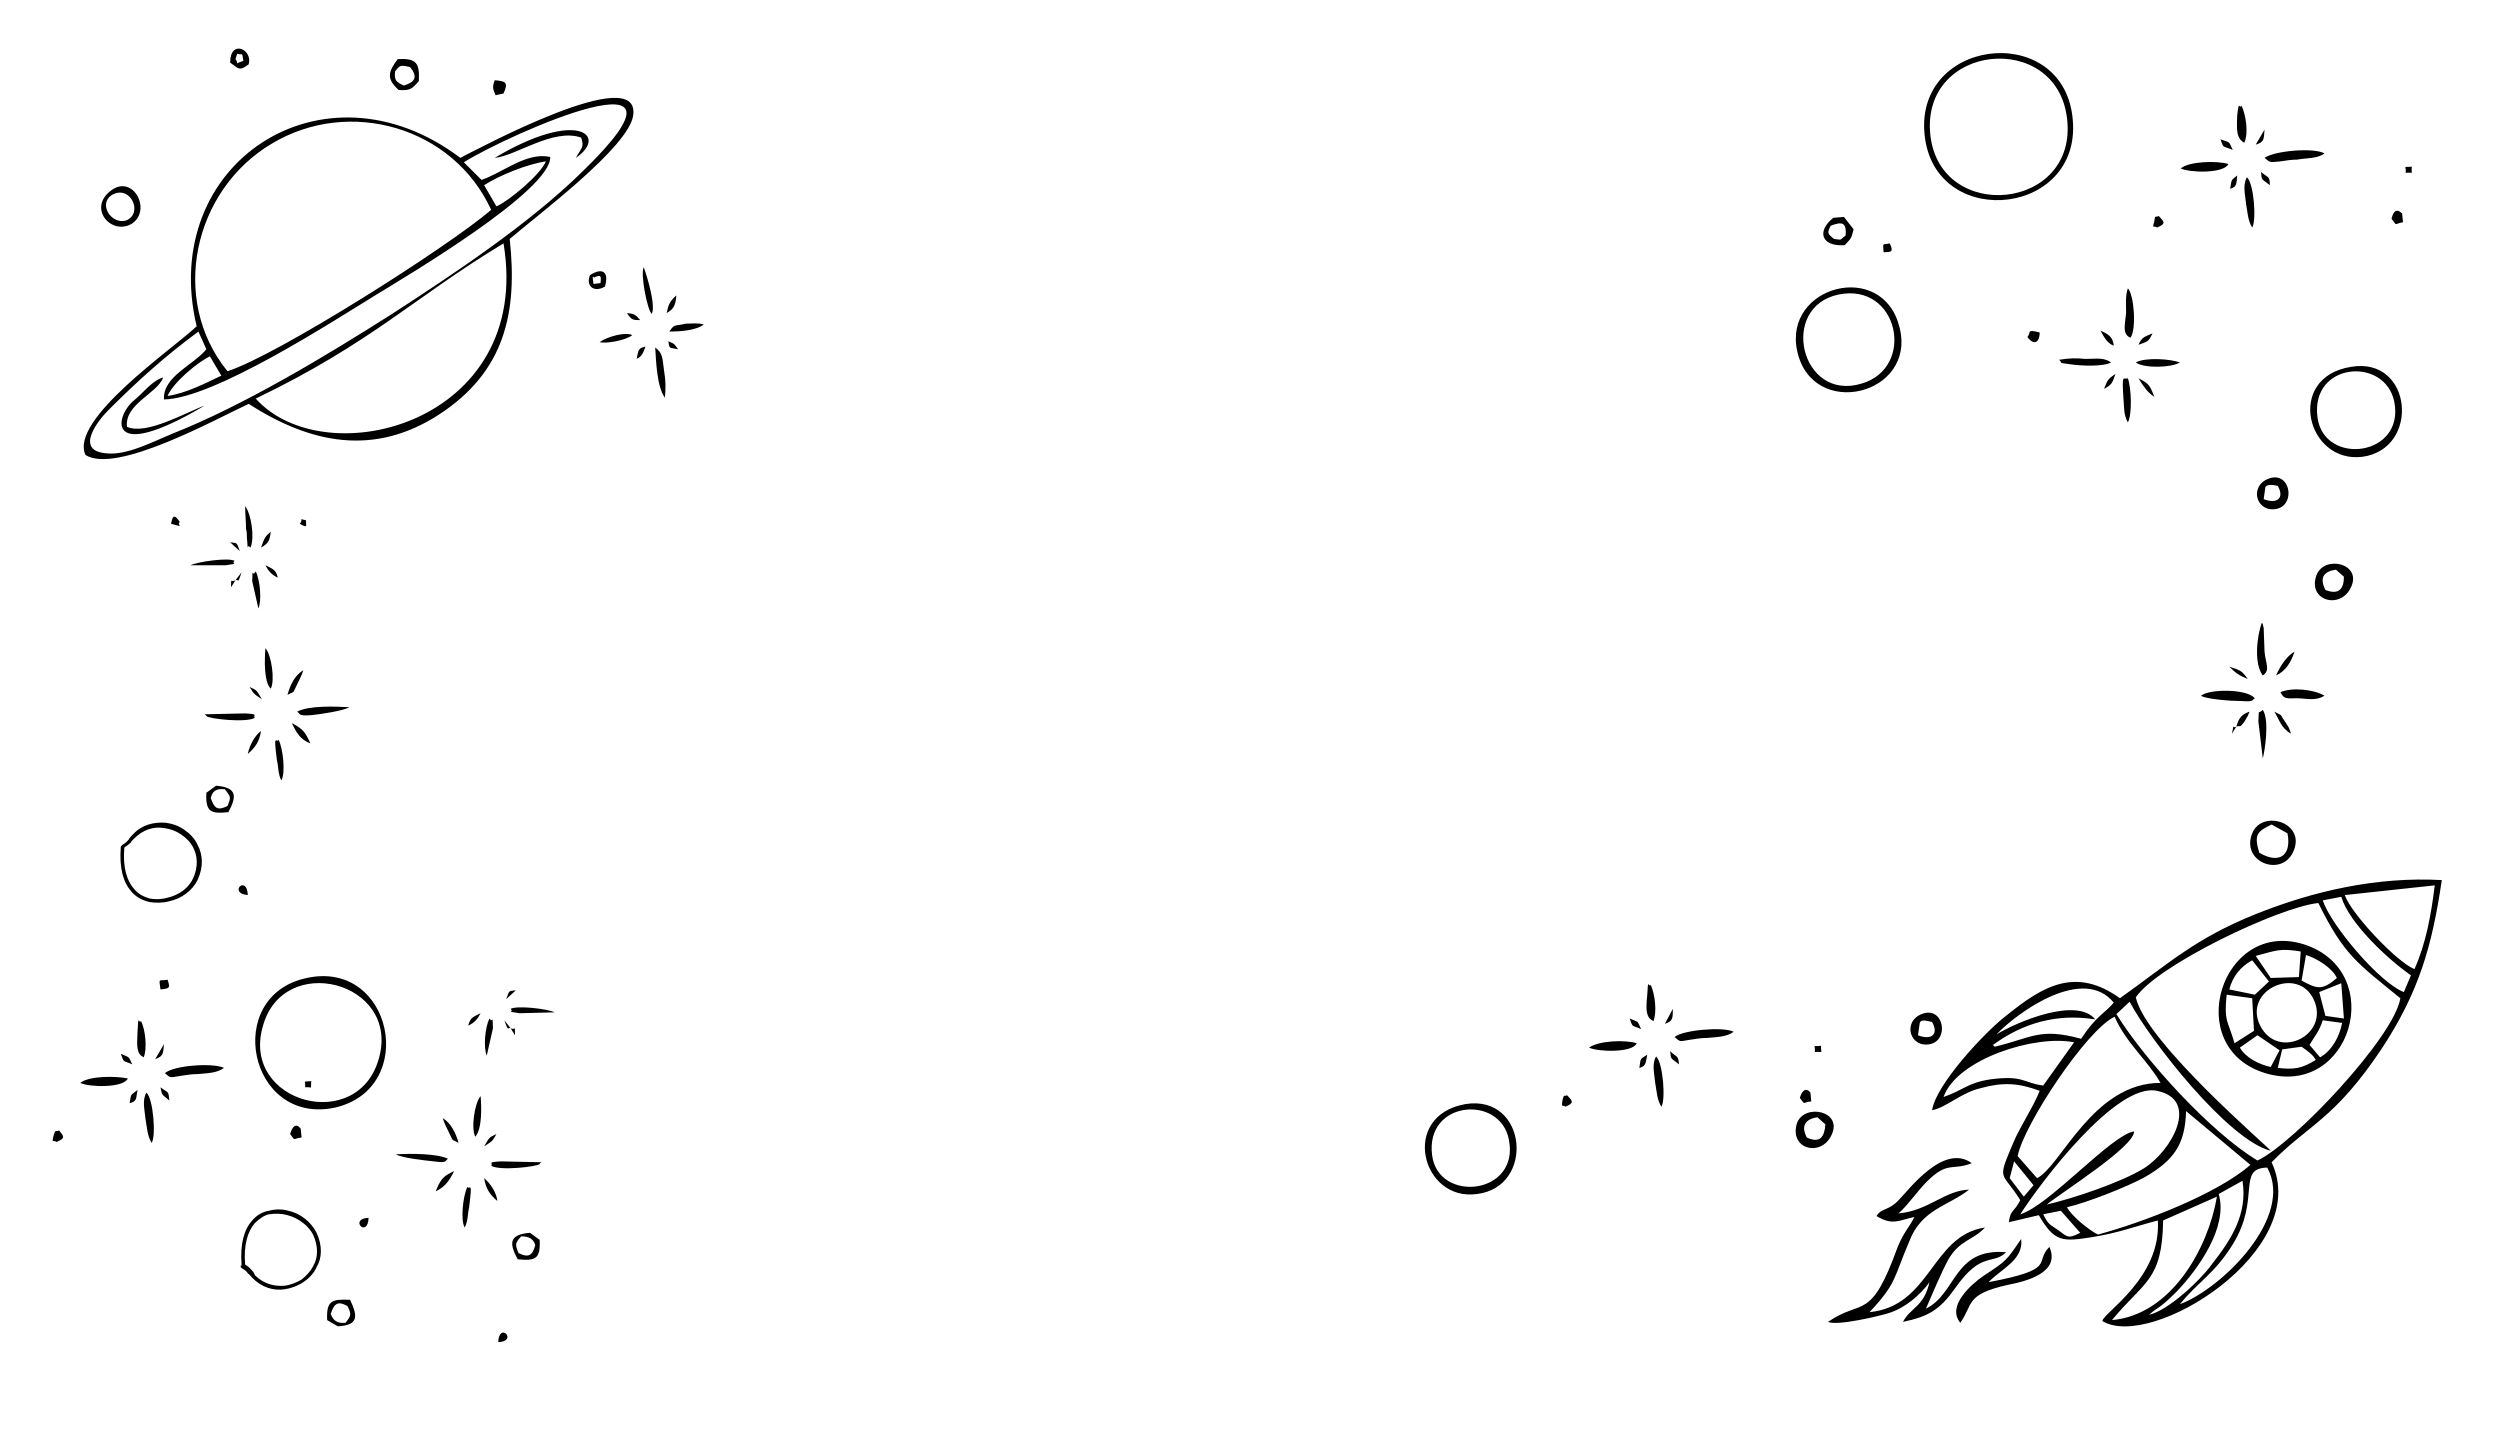 <?xml version="1.0" encoding="utf-8"?>
<!-- Generator: Adobe Illustrator 28.0.0, SVG Export Plug-In . SVG Version: 6.00 Build 0)  -->
<svg version="1.1" id="Capa_1" xmlns="http://www.w3.org/2000/svg" xmlns:xlink="http://www.w3.org/1999/xlink" x="0px" y="0px"
	 viewBox="0 0 283.5 162.1" style="enable-background:new 0 0 283.5 162.1;" xml:space="preserve">
<style type="text/css">
	.st0{fill-rule:evenodd;clip-rule:evenodd;fill:#010101;}
	.st1{fill-rule:evenodd;clip-rule:evenodd;}
	.st2{fill-rule:evenodd;clip-rule:evenodd;fill:#040605;}
	.st3{fill-rule:evenodd;clip-rule:evenodd;fill:#1B1B1B;}
	.st4{fill-rule:evenodd;clip-rule:evenodd;fill:#030303;}
</style>
<path class="st1" d="M235.9,139.8l-2.2-2.5l-2,0.4c0.6,1.2,0.7,1.1,1.7,1.8C234.5,140.3,234.5,140.5,235.9,139.8L235.9,139.8z
	 M57.9,116.6c-0.3-0.2-0.2,0.6-0.7-0.9L57.9,116.6c0.5,0.3,0.5-0.5,0.5,0.8L57.9,116.6z M26.7,65.8c0.4-0.2,0.2,0.6,0.7-0.9
	L26.7,65.8c-0.5,0.3-0.5-0.4-0.5,0.8L26.7,65.8z M57.4,113.3c0.4-1,0.2-0.9,1.1-1L57.4,113.3z M27.2,62.5c-0.4-1-0.2-0.9-1.1-1
	L27.2,62.5z M34,59.4c0.9,0.5,0.7,0.3,0.7-0.4C33.7,58.8,34.5,58.8,34,59.4L34,59.4z M54.9,130c0.6-1,0.5-1,1.4-1.4
	C55.8,129.5,55.8,129.4,54.9,130L54.9,130z M29.7,79.3c-0.6-1-0.5-1-1.4-1.4C28.8,78.7,28.8,78.7,29.7,79.3L29.7,79.3z M53.1,116.3
	c0.2-0.9,0.6-1,1.4-1.4C54.2,115.5,53.8,116,53.1,116.3L53.1,116.3z M31.5,65.5c-0.2-0.9-0.6-1-1.4-1.4
	C30.4,64.7,30.8,65.2,31.5,65.5L31.5,65.5z M19.4,59.4c1.8,0.5,0.5,0.1,1-0.2C19.9,58.5,19.6,58.2,19.4,59.4L19.4,59.4z M29.6,62.1
	c0.9-0.5,1-0.9,1.1-1.8C30,60.9,30,61,29.6,62.1L29.6,62.1z M41.8,138.1C41.7,140.5,39.5,138.2,41.8,138.1L41.8,138.1z M56.5,152.2
	C56.6,149.8,58.8,152.1,56.5,152.2L56.5,152.2z M28.1,101.5C28,99.1,25.8,101.3,28.1,101.5L28.1,101.5z M18.2,112.2
	c1.1-0.1,1.1-0.2,0.8-1.1C18,111.3,18,110.8,18.2,112.2L18.2,112.2z M56.4,136.2c-0.9-0.8-1.3-1.4-1.5-2.6
	C55.6,134.2,56.3,135.2,56.4,136.2L56.4,136.2z M28.1,85.5c0.9-0.8,1.3-1.4,1.5-2.6C28.9,83.4,28.3,84.5,28.1,85.5L28.1,85.5z
	 M49.4,135.1c0.6-1.4,0.8-1.7,2.1-2.3C51,133.8,50.5,134.6,49.4,135.1L49.4,135.1z M35.2,84.3c-0.6-1.3-0.8-1.6-2.1-2.3
	C33.6,83.1,34.1,83.9,35.2,84.3L35.2,84.3z M52,129.6c-0.9-0.5-0.5,0-1.1-1.2c-0.3-0.6-0.5-1-0.7-1.6
	C51.1,127.3,51.7,128.5,52,129.6L52,129.6z M32.6,78.8c0.9-0.5,0.5,0,1.1-1.2c0.3-0.6,0.5-1,0.7-1.6C33.4,76.6,32.9,77.7,32.6,78.8
	L32.6,78.8z M55.2,119.7c-0.4-0.9-0.2-3.2,0.3-4.2c0.5,0.7,0.3-0.8,0.4,1.1L55.2,119.7z M29.3,69c0.4-0.9,0.2-3.2-0.3-4.2
	c-0.5,0.8-0.3-0.8-0.4,1.1L29.3,69z M62.9,114.8l-4,0.1c-1.8-0.3-0.5,0-1-0.5C58.7,114,62.1,114.4,62.9,114.8L62.9,114.8z
	 M21.6,64.1h4c1.8-0.3,0.5,0,1-0.5C25.9,63.2,22.4,63.7,21.6,64.1L21.6,64.1z M28.4,62.1c0.5-1.1,0.1-3.8-0.6-4.7
	c0,0.9,0.1,1.7,0.1,2.6c0.1,0.2,0.1,0.9,0.1,1C28.2,63,27.9,61.5,28.4,62.1L28.4,62.1z M52.7,139.2c-0.5-0.8-0.2-3.6,0.3-4.6
	c0.3,0.4,0.6-0.9,0.2,2.3C53,137.8,53.1,138.4,52.7,139.2L52.7,139.2z M31.9,88.5c0.5-0.8,0.2-3.6-0.3-4.6c-0.3,0.4-0.6-0.9-0.2,2.3
	C31.6,87,31.5,87.7,31.9,88.5L31.9,88.5z M53.9,128.9c-0.5-0.9-0.1-3.8,0.6-4.6C54.6,125.4,54.7,128,53.9,128.9L53.9,128.9z
	 M30.7,78.1c0.5-0.9,0.1-3.8-0.6-4.6C30,74.7,29.9,77.3,30.7,78.1L30.7,78.1z M55.7,132.2c0.3-0.3-0.6-0.4,1.1-0.5l4.6,0.1
	c-0.1,0.1-0.2,0.1-0.2,0.2C60.9,132.3,56.7,132.8,55.7,132.2L55.7,132.2z M28.9,81.4c-0.3-0.3,0.6-0.4-1.1-0.5l-4.6,0.1
	c0.1,0.1,0.2,0.1,0.2,0.2C23.6,81.5,27.9,82,28.9,81.4L28.9,81.4z M50.8,131.4c-0.4,0.3-0.1,0.5-1.6,0.3c-1-0.1-3.7-0.4-4.3-0.8
	C46.6,130.8,49.5,130.8,50.8,131.4L50.8,131.4z M33.7,80.7c0.4,0.3,0.1,0.5,1.6,0.4c1-0.1,3.7-0.5,4.3-0.9C38,80.1,35,80,33.7,80.7
	L33.7,80.7z M39.2,150c0.6-0.8,0.7-0.9,0.2-1.9c-1.1-0.6-1.5-0.3-1.9,0.9C37.8,149.8,38.3,150.1,39.2,150L39.2,150z M37.1,149.7
	c-0.1-2.2,0.5-2.4,2.6-2.3c0.8,1.7,1.1,2.9-1.4,3L37.1,149.7z M59.1,140.2c-0.7,0.8-0.7,0.9-0.3,1.9c1.2,0.6,1.6,0.2,1.9-0.9
	C60.5,140.5,60,140.2,59.1,140.2L59.1,140.2z M61.2,140.6c0.1,2.2-0.5,2.4-2.5,2.2c-0.9-1.7-1.1-2.8,1.4-3L61.2,140.6z M25.5,89.5
	c0.7,0.9,0.7,0.9,0.3,1.9c-1.2,0.6-1.5,0.2-1.9-0.9C24.1,89.7,24.5,89.4,25.5,89.5L25.5,89.5z M23.4,89.9c-0.1,2.2,0.5,2.4,2.5,2.2
	c0.9-1.7,1.1-2.8-1.4-3L23.4,89.9z M43,119.9c-2.3,8.8-15.7,5.2-13.2-3.5C32.1,107.9,45.3,111.3,43,119.9L43,119.9z M34.8,110.9
	c-9.6,2-6.6,16.8,3.2,14.7C47.5,123.4,44.5,108.8,34.8,110.9L34.8,110.9z M27.4,143.5c-0.2-2.5,0.3-4.1,1.2-5.1
	c0.5-0.6,1.2-1,1.9-1.1c0.7-0.2,1.5-0.2,2.2,0c1.4,0.3,2.6,1.3,3.2,2.5c0.7,1.5,0.6,2.9,0,3.9c-0.3,0.7-0.9,1.3-1.5,1.7
	c-0.6,0.4-1.4,0.7-2.1,0.8c-1.3,0.2-2.6-0.2-3.7-1.3c-0.2-0.2-0.3-0.4-0.5-0.5c-0.1-0.2-0.2-0.3-0.7-0.6l-0.1-0.1V143.5z
	 M28.9,138.7c-0.8,0.9-1.3,2.5-1.1,4.7c0.5,0.3,0.6,0.5,0.8,0.7c0.1,0.1,0.2,0.2,0.3,0.5c1,1,2.2,1.3,3.4,1.2
	c0.7-0.1,1.4-0.4,1.9-0.7c0.5-0.4,1-0.9,1.3-1.5c0.6-1,0.6-2.3,0-3.6c-0.5-1-1.7-1.9-2.9-2.2c-0.7-0.2-1.4-0.2-2.1-0.1
	C30,137.8,29.4,138.2,28.9,138.7L28.9,138.7z M14.1,96.1c-0.2,2.3,0.3,3.8,1.1,4.7c0.5,0.6,1.1,0.9,1.8,1.1c0.6,0.1,1.3,0.1,2-0.1
	c1.3-0.3,2.4-1.1,2.9-2.2c0.6-1.3,0.5-2.6,0-3.5c-0.3-0.6-0.8-1.1-1.4-1.5c-0.6-0.4-1.2-0.6-1.9-0.7c-1.2-0.2-2.4,0.2-3.4,1.2
	c-0.2,0.2-0.3,0.3-0.4,0.5C14.7,95.6,14.6,95.8,14.1,96.1L14.1,96.1z M14.9,101.1c-0.9-1-1.4-2.6-1.2-5.1l0.1-0.1l0.1-0.1
	c0.5-0.3,0.6-0.5,0.7-0.6c0.1-0.2,0.2-0.3,0.5-0.6c1-1.1,2.4-1.4,3.7-1.3c0.7,0.1,1.4,0.3,2.1,0.8c0.6,0.4,1.2,1,1.5,1.7
	c0.6,1.1,0.7,2.5,0,4c-0.6,1.2-1.8,2.1-3.2,2.4c-0.7,0.2-1.5,0.2-2.2,0.1C16.1,102.1,15.4,101.7,14.9,101.1L14.9,101.1z M19,44.9
	c0.7-1.6,3.4-3.8,4.8-4.5l1.3,2.2C23.2,43.5,21.1,44.6,19,44.9L19,44.9z M29,45.2c13.1-6.3,18-11.5,28.1-17.6
	C60.5,48,36.9,54,29,45.2L29,45.2z M25.8,42.1c-6.6-8.1-3.9-20.5,5-25.8c8.8-5.3,20.6-1.9,24.9,7.5C50.8,28,31.6,40.2,25.8,42.1
	L25.8,42.1z M54.9,21c1.7-1.1,4.9-2.4,7-2.7c-0.6,1.5-4.2,4.5-5.6,5.1L54.9,21z M52.6,18.4c5.1-3.2,28.6-13.6,13.4,1.1
	c-6,5.9-14.6,11.6-21.7,16.2C36.9,40.4,27.6,46,19.5,49.2c-2.2,0.9-5.2,2.5-7.5,2.2c-3.5-0.3-1-3.6,0.3-4.9
	c3.3-3.3,6.4-6.1,10.2-8.9l0.9,2c-1.3,1.7-5,3.1-4.8,5.7c5.6-0.1,18.9-8.7,24.1-11.9c3.6-2.2,19.8-11.8,19.7-15.6
	c-2.7-0.6-5.4,1.8-7.8,2.6L52.6,18.4z M52.2,17.9C36.7,6.2,17.9,18.5,22.3,37C19.7,39.5,7.8,47.6,9.7,51.6
	c3.5,2.2,14.8-4.1,18.5-5.8c7,4.5,14.2,6,21.6,1.2c7.5-4.9,8.9-11.6,8-19.9c3-2.6,13.5-10.4,14-14C72.7,6.9,54,17,52.2,17.9
	L52.2,17.9z M14.4,48.4c-0.3-2.6,3.5-3.8,4.1-5.6c-1.3,0.4-2.2,1.7-3.3,2.6c-2.2,1.8-3.3,7.3,8,0.6C21.2,46.7,16.6,49.4,14.4,48.4
	L14.4,48.4z M12.7,22.1c2.1-1.2,3.6,2.1,1.6,2.9C12.6,25.5,11.1,23.1,12.7,22.1L12.7,22.1z M12.6,21.6c-2.7,2,0,5.1,2.3,3.8
	C17.3,23.9,15.1,19.7,12.6,21.6L12.6,21.6z M56.1,17.9c2.4-0.2,6.6-3.4,9.8-2.3c0.4,1.1,0,1.2-0.6,2.3C69,15.4,65.5,12.3,56.1,17.9
	L56.1,17.9z M44.8,8.1c0.6-0.8,0.7-0.7,1.7-0.5c0.9,1.1,0.6,1.7-0.7,2.1C44.9,9.3,44.7,9.1,44.8,8.1L44.8,8.1z M45.2,10.2
	c1.3,0.1,1.5-0.1,2.3-1c0.1-2.1-0.3-2.6-2.4-2.5C44,8.2,43.8,8.9,45.2,10.2L45.2,10.2z M75.4,45.1c0.1-1.1,0.1-1.9-0.1-3.1
	c-0.2-1.4-0.1-1.9-1-2.6C74.4,41,74.5,43.9,75.4,45.1L75.4,45.1z M26.7,6.7l0.2-0.6c0.7,0.2,0.5-0.3,0.7,0.8
	C26.4,7.3,27.2,7.3,26.7,6.7L26.7,6.7z M26.1,7.1c1,0.7,1,1,2.1,0.2C28.7,5.6,26.1,4.4,26.1,7.1L26.1,7.1z M73.9,35.6
	c0.5-0.9-0.5-4.2-0.9-5.3C72.6,31.1,73.4,35.1,73.9,35.6L73.9,35.6z M67.3,32.2c-0.2-1.4,0-0.5,0.2-0.8c0.6-0.2,0.7-0.2,0.6,0.7
	L67.3,32.2z M66.9,31.2c-0.5,1.3,0.5,2,1.7,1.3C69.1,30.8,68.3,30.3,66.9,31.2L66.9,31.2z M75.9,37.6c1.1,0,3-0.1,3.9-0.8
	c-0.6-0.2-1.2-0.1-2-0.1C76.5,37,76.5,36.7,75.9,37.6L75.9,37.6z M56.2,10.8l0.9-0.2c0.6-1.3,0.2-1.4-1-1.5
	C55.8,9.9,55.9,10.1,56.2,10.8L56.2,10.8z M68,38.8c0.7,0.2,3-0.2,3.7-0.8C70.9,37.6,68.8,38.2,68,38.8L68,38.8z M75.6,35.5
	c0.9-0.5,1-1,1.1-2C75.9,34.2,75.8,34.6,75.6,35.5L75.6,35.5z M72.2,40.7c0.6-0.3,0.7-0.6,1-1.4C72.4,39.5,72.4,39.6,72.2,40.7
	L72.2,40.7z M72.6,36.3c-0.6-0.7-0.7-0.7-1.5-0.8C71.6,36.3,71.8,36.3,72.6,36.3L72.6,36.3z M76.9,39.6c-0.5-0.6-0.2-0.5-1.1-0.9
	C75.9,39.6,75.9,39.4,76.9,39.6L76.9,39.6z M17.6,120.1c0.9-0.3,0.9-0.6,1-1.7L17.6,120.1z M34.6,123.3c0.9-0.1,0.6,0.4,0.7-0.7
	C34.2,122.7,34.7,122.5,34.6,123.3L34.6,123.3z M14.7,125.1c0.9-0.2,0.7-0.6,0.9-1.5C14.7,124.3,14.9,124,14.7,125.1L14.7,125.1z
	 M13.7,119.5c0.4,1.1,0.2,0.7,1.3,1.2C14.5,119.7,14.8,120,13.7,119.5L13.7,119.5z M18.2,123.3c0.2,1,0.1,0.7,1,1.5
	C19.1,123.6,19.1,124,18.2,123.3L18.2,123.3z M6.4,129.5c1-0.4,0.9-0.6,0.3-1.3c-0.4,0.2-0.4-0.2-0.6,0.5
	C5.8,129.8,6.1,129.2,6.4,129.5L6.4,129.5z M32.9,128.6c0.7,0.9,0.2,0.5,1.3,0.4l-0.1-1C34.1,128,33.4,126.9,32.9,128.6L32.9,128.6z
	 M16,115.8c-0.3,0.3-0.3-0.9-0.4,1.1c-0.1,1.9-0.1,2.6,0.7,3C16.7,118.9,16.5,116.8,16,115.8L16,115.8z M17.2,129.6
	c0.5-0.7,0.2-5-0.6-5.7c-0.5,0.9-0.2,1.9-0.1,3C16.7,128,16.7,128.8,17.2,129.6L17.2,129.6z M9.1,122.8c1,0.5,4.9,0.6,5.4-0.5
	C13.1,122,10.1,122,9.1,122.8L9.1,122.8z M18.7,121.7c0.7,0.6,0.5,0.5,1.8,0.3c0.6-0.1,1.3-0.2,1.9-0.2c1.1-0.1,2.2-0.1,3-0.7
	C24.2,120.5,19.7,120.8,18.7,121.7L18.7,121.7z M253.6,82.4c-0.5,0.3-0.2-0.6-0.5,0.8L253.6,82.4c0.5-0.2,0.3,0.3,1-0.7
	c0.3-0.5,0.3-0.5,0.5-1C254.2,81,253.9,81.4,253.6,82.4L253.6,82.4z M188.8,116.1c0.9-0.3,0.9-0.6,0.9-1.7L188.8,116.1z M255.8,16.4
	c1-0.3,0.9-0.6,1-1.7L255.8,16.4z M205.8,119.3c1-0.1,0.7,0.3,0.7-0.7C205.4,118.7,205.9,118.4,205.8,119.3L205.8,119.3z
	 M272.8,19.6c1-0.1,0.6,0.3,0.7-0.7C272.4,19,272.9,18.7,272.8,19.6L272.8,19.6z M185.9,121.1c0.8-0.2,0.7-0.6,0.9-1.5
	C185.9,120.2,186.1,119.9,185.9,121.1L185.9,121.1z M252.9,21.4c0.8-0.2,0.7-0.6,0.8-1.5C253,20.5,253.1,20.2,252.9,21.4L252.9,21.4
	z M184.8,115.5c0.4,1.1,0.2,0.7,1.3,1.2C185.6,115.7,186,116,184.8,115.5L184.8,115.5z M251.8,15.8c0.4,1.1,0.2,0.7,1.4,1.2
	C252.7,16,253,16.2,251.8,15.8L251.8,15.8z M189.4,119.2c0.1,1,0,0.7,1,1.5C190.3,119.6,190.2,120,189.4,119.2L189.4,119.2z
	 M256.4,19.5c0.1,1,0,0.7,1,1.5C257.4,19.9,257.2,20.2,256.4,19.5L256.4,19.5z M242.5,39.1c1.1-0.4,1.1-0.3,1.6-1.3
	C243.2,38.2,242.9,38.2,242.5,39.1L242.5,39.1z M242.2,41.1c0.9,0.7,4.1,0.6,5,0C246.1,40.7,243.3,40.5,242.2,41.1L242.2,41.1z
	 M241.6,38.3c0.7-1,0.4-4.9-0.3-5.6c-0.3,0.8-0.2,1.9-0.2,2.8C241,36.7,240.6,37.9,241.6,38.3L241.6,38.3z M239.7,39.2
	c-0.1-1-0.6-1.3-1.5-1.7C238.6,38.2,238.9,38.9,239.7,39.2L239.7,39.2z M239.4,41.1c-0.9-0.6-1.6-0.4-2.9-0.4
	c-1.1-0.1-1.8-0.1-3,0.1c0.5,0.4-0.3,0.3,1.2,0.5C236,41.5,238.5,41.6,239.4,41.1L239.4,41.1z M238.6,44.1c0.9-0.5,0.9-0.6,1.3-1.7
	C239,43,239,43.1,238.6,44.1L238.6,44.1z M241.3,47.9c0.5-0.9,0.4-3.9,0-5c-0.5,0.2-0.7-0.7-0.5,2.3C240.9,46.3,240.8,47,241.3,47.9
	L241.3,47.9z M244.3,45c-0.5-1.3-0.6-1.5-1.8-2.1C243,43.7,243.5,44.5,244.3,45L244.3,45z M254.9,77c-0.7-1-0.9-1-2.1-1.4
	C253.5,76.3,253.9,76.6,254.9,77L254.9,77z M213.6,28.6c1,0,1.1-0.1,0.7-1C213.5,27.8,213.5,27.4,213.6,28.6L213.6,28.6z
	 M177.5,125.5c1-0.4,0.9-0.6,0.2-1.3c-0.4,0.2-0.3-0.2-0.5,0.5C177,125.8,177.3,125.2,177.5,125.5L177.5,125.5z M244.6,25.8
	c1-0.4,0.9-0.6,0.2-1.3c-0.4,0.2-0.4-0.2-0.5,0.6C244,26.1,244.3,25.5,244.6,25.8L244.6,25.8z M257.9,80.7c0.6,0.9,0.7,1.8,1.9,2.5
	c-0.3-0.9-0.2-0.6-0.7-1.4C258.4,80.8,259,81.3,257.9,80.7L257.9,80.7z M229.9,38.2c0.7,1,1.4,0.7,1.4-0.5
	C229.7,37.3,230.4,37.7,229.9,38.2L229.9,38.2z M204.1,124.5c0.7,0.9,0.2,0.5,1.3,0.4l-0.1-1C205.3,123.9,204.6,122.9,204.1,124.5
	L204.1,124.5z M271.2,24.8c0.7,0.9,0.2,0.6,1.3,0.4l-0.1-1C272.3,24.2,271.6,23.2,271.2,24.8L271.2,24.8z M258.1,76.6
	c1.1-0.5,1.7-1.5,2.1-2.7C259.3,74.4,258.6,75.5,258.1,76.6L258.1,76.6z M187.2,111.7c-0.3,0.3-0.3-0.9-0.4,1.1
	c-0.2,1.9-0.1,2.6,0.7,3C187.9,114.8,187.7,112.8,187.2,111.7L187.2,111.7z M254.2,12c-0.3,0.4-0.3-0.8-0.5,1.1
	c-0.1,2,0,2.6,0.8,3.1C255,15.1,254.7,13.1,254.2,12L254.2,12z M256.6,80.5c-0.6,0.6-0.4-0.3-0.5,1.3l0.5,4.2
	C256.8,85.3,257.4,81.7,256.6,80.5L256.6,80.5z M258.6,78.5c0.5,1,1,0.6,2.3,0.7c1.2,0.1,1.8,0.2,2.7-0.3
	C262.5,78.2,259.9,77.9,258.6,78.5L258.6,78.5z M188.4,125.5c0.5-0.7,0.2-5-0.6-5.7c-0.5,0.9-0.2,1.9-0.1,3
	C187.9,123.9,187.9,124.7,188.4,125.5L188.4,125.5z M255.4,25.8c0.5-0.8,0.2-5-0.6-5.7c-0.5,0.9-0.2,1.9-0.1,3
	C254.9,24.2,254.9,25,255.4,25.8L255.4,25.8z M256.6,76.6c0.9-0.6,0.3-1.4,0.2-2.7l-0.1-2.7c-0.1-0.5-0.1-0.4-0.2-0.6
	C255.9,72.2,255.6,75.3,256.6,76.6L256.6,76.6z M180.2,118.8c1,0.5,5,0.6,5.4-0.5C184.3,117.9,181.3,118,180.2,118.8L180.2,118.8z
	 M247.3,19.1c1,0.5,4.9,0.6,5.4-0.5C251.4,18.2,248.2,18.3,247.3,19.1L247.3,19.1z M249.6,78.9c0.6,0.4,3.5,0.6,4.6,0.6
	c1.5,0.1,1.1-0.1,1.5-0.3C254.9,78.1,250.5,78.1,249.6,78.9L249.6,78.9z M209.3,26.7c-0.8,0.6-0.3,0.5-1.3,0.4
	c-0.8-0.6-0.8-0.7-0.4-1.5C208.9,25.1,209.4,25.2,209.3,26.7L209.3,26.7z M207.9,24.7c-1.9,1.5-1.4,3.3,1.3,3.1
	c0.7-0.8,0.7-0.6,1-1.8l-1.1-1.4L207.9,24.7z M189.9,117.6c0.7,0.6,0.5,0.5,1.8,0.3c0.6-0.1,1.3-0.2,1.9-0.2c1.1-0.1,2.2-0.1,3-0.7
	C195.4,116.4,190.8,116.8,189.9,117.6L189.9,117.6z M256.8,17.9c0.7,0.6,0.6,0.5,1.8,0.4c0.6-0.1,1.3-0.2,1.9-0.2
	c1.1-0.2,2.3-0.1,3.1-0.7C262.4,16.7,257.9,17.1,256.8,17.9L256.8,17.9z M219.1,115.9c0.8,1.4-0.1,2.1-1.6,1.5l0.2-1.4
	C217.8,115.9,217.7,115.5,219.1,115.9L219.1,115.9z M217.9,115c-2.2,0.9-1.3,3.9,1,3.4C221.1,117.9,220.4,114,217.9,115L217.9,115z
	 M258.3,55.1c0.8,1.4-0.1,2.1-1.6,1.5l0.2-1.4C257,55.2,257,54.8,258.3,55.1L258.3,55.1z M257.2,54.3c-2.2,0.9-1.3,3.9,1,3.4
	C260.4,57.2,259.7,53.3,257.2,54.3L257.2,54.3z M204.9,129c-0.7-1.3-0.2-2.1,1.2-2.3l0.9,0.8C206.9,128.9,206.4,129.7,204.9,129
	L204.9,129z M207.7,128.7c1.3-2.7-3-3.6-3.9-1.4C202.8,130.3,206.5,131.3,207.7,128.7L207.7,128.7z M263.7,66.9
	c-0.7-1.4-0.2-2.1,1.2-2.3l0.9,0.8C265.8,66.8,265.2,67.5,263.7,66.9L263.7,66.9z M266.6,66.6c1.3-2.7-3-3.7-3.9-1.4
	C261.6,68.1,265.4,69.2,266.6,66.6L266.6,66.6z M257.6,93.5l1.8,1c0.5,2.6-1,3.5-3.2,2.2C255.6,94.7,255.9,94.3,257.6,93.5
	L257.6,93.5z M260,96.7c1.7-3.4-3.5-5-4.6-2.2C254.1,97.7,258.6,99.5,260,96.7L260,96.7z M162.4,131c-0.8-6.2,7.7-6.9,8.7-1.8
	C172.4,135.5,163.1,136.5,162.4,131L162.4,131z M166.2,125.2c-7.5,1.3-5,11.1,1.3,10.2C174.1,134.6,173.2,124.1,166.2,125.2
	L166.2,125.2z M262.8,47.3c-0.8-6.2,7.6-6.9,8.7-1.8C272.8,51.8,263.5,52.9,262.8,47.3L262.8,47.3z M266.6,41.6
	c-7.5,1.2-5,11,1.3,10.2C274.5,50.9,273.6,40.4,266.6,41.6L266.6,41.6z M208.5,33.4c6.8-1.4,8.8,8.3,2.6,10.1
	C204.2,45.6,201.7,34.8,208.5,33.4L208.5,33.4z M203.8,39.8c1.7,7.9,13.6,5,11.6-2.7C213.5,29.4,202.2,32.4,203.8,39.8L203.8,39.8z
	 M218.9,15.3c-1.1-10.4,14.3-11.9,15.5-1.9C235.7,23.9,220,25.4,218.9,15.3L218.9,15.3z M218.3,15.7c1.5,10.6,18.2,8.7,16.7-2.6
	C233.6,2.3,216.7,4.4,218.3,15.7L218.3,15.7z M226,118.5l0.2,0.2c4.2-1,5.1-2.2,9.8-0.9c1.7-2.6,2.7-2.9,3.7-4.1
	c-3.4-4.2-10.7,0.9-13.3,3.6c2.3-1.4,9.1-4.3,11.2-1.7C233.3,114.9,229.4,116,226,118.5L226,118.5z M224.9,144.7
	c2.6-1.7,2.6-1.7,4.3-4.2c0.3,2.4-2.3,3.4-3.7,4.9c7.9-1.5,5.1-2.2,6.9-4c1.3,2.9-2.6,3.9-4.7,4.3c-4.9,1.1-3.9,2.2-5.4,4.3
	C220.7,148.1,223.6,145.6,224.9,144.7L224.9,144.7z M223.6,131.9c-2.2,0.9-2.7-0.3-5.1,2.1c-1.1,1.1-2,2.5-3.2,3.6
	c3.4-0.3,5.2-2.6,8-2.7c-2.4,1.9-5.4,2.2-6.8,5.9c-1.8,4.2-1.4,4.7-4.5,8c7-0.7,7-8.7,13.1-9.6c-1.4,1.5-2.9,1.4-4.2,3.7
	c-0.7,1.3-1.9,4.1-2.5,5.5c3.5-1.7,3.1-6.9,9.1-6.4c-1.5,1.5-2.8-0.2-5.8,4.1c-1.7,2.4-3,3.2-5.9,3.8c0.8-1.6,2.4-1.7,3-4.5
	c-1,1.4-2.7,2.9-4.6,3.5c-0.9,0.3-5.9,1.5-6.9,1c3.9-2.7,4.8,0.1,7.9-8.5c0.7-1.7,1.3-2.2,1.9-3.4c-1.8,0.4-2.5,1-4.3-0.1
	c0.5-0.9,1.4-0.6,2.5-1.8C216.5,134.9,220.4,129.6,223.6,131.9L223.6,131.9z M261,118.7l-2.2,0.3l-0.5,2.1c1.8,0.2,2.7,0.1,4.3-0.9
	C262.3,119.6,261.7,119.2,261,118.7L261,118.7z M257.5,121l1-1.9l-2.5-1.7l-2,1.4C254.7,120,256.2,120.7,257.5,121L257.5,121z
	 M255.4,113.2l-2.9-0.4c-0.3,3.1,0.1,2.8,0.9,5.5l2.2-1.4L255.4,113.2z M265.6,116l-2.2-0.3c-0.4,1.3-1,1.9-1.5,2.8l1.2,1.4
	C264.5,119.1,265.3,117.5,265.6,116L265.6,116z M256.3,116.3c2,4,7.9,1.1,6.1-2.9C260.6,109.4,254.3,112.3,256.3,116.3L256.3,116.3z
	 M263.7,115.2l2.1,0.3l-0.3-4l-2.5,1L263.7,115.2z M255.4,108.9c-1.3,0.7-2.2,1.8-2.6,3.3l2.9,0.6l1.6-1.5L255.4,108.9z M265,110.9
	c-0.5-1.1-2.2-2.2-3.5-2.6l-0.5,2.9C262.7,112.1,263.3,112.4,265,110.9L265,110.9z M255.8,108.4l1.7,2.5l3.2-0.1l0.2-2.9
	C258.5,107.5,258.1,107.8,255.8,108.4L255.8,108.4z M261.3,107.1c9.5,3.1,5.3,17.5-4.4,14.6C247.3,118.8,251.9,104.1,261.3,107.1
	L261.3,107.1z M251.4,135.7l-6.1,2.7c-0.1,6.9-2.2,6.9-5.8,11.3C246.2,149.1,250.4,141.6,251.4,135.7L251.4,135.7z M257.1,132.4
	c-3.5,0.1-0.7,3.5-3.9,8.7c-2.1,3.4-3.9,4.2-6,6.8C252,146.1,260.2,138,257.1,132.4L257.1,132.4z M243.7,149.1
	c2.2-0.5,5.8-3.9,7.1-5.7c2.2-2.8,4.1-5.7,3.5-9.5l-2.7,1.5c1.1,3.7-2.3,8.5-4.8,11.1C244.7,148.6,244.8,148.1,243.7,149.1
	L243.7,149.1z M228.4,131.7l-0.5,1.9l1.6,2.1l1.1-1.3L228.4,131.7z M247.9,126c-0.1,3.8-1.4,5.6-4.7,7.5c-2,1.1-6.6,2.9-8.8,3.4
	c0.5,1,2.5,2.6,3.5,3.1c5.2-1.4,13.5-4.6,17.3-7.9L247.9,126z M232.1,136.6c3-0.7,8.4-2.5,11-4.1c3.2-2,6.4-7.8,1.5-8.8
	c-4.6-1-13.2,10.4-15.5,14c3.3-1,10.3-9,12.9-9.4C242.1,130,233.8,135.2,232.1,136.6L232.1,136.6z M245,122.8
	c-1.4-2.5-3.9-4.5-5.2-7.5c-3.1,1.4-10.3,12.2-11,15.8l2.2,2.5C233.7,132.3,237.3,122.8,245,122.8L245,122.8z M225.7,122.4
	c3.8-0.5,3.7,0.4,6,0.7l3.5-4.9c-4.4-0.9-13.3,1.9-14.8,6.2C222.7,123.6,223.1,122.8,225.7,122.4L225.7,122.4z M272.2,113.2
	c-4.9-4-6.4-4.9-9.3-10.8c-4.6,0.5-18.3,7.1-20.7,10.7c1.1,5.1,15.2,17.1,15.3,17.4c-4.8-1.2-13.6-12.4-16-16.9L240,115
	c3.2,5.2,10.8,13.5,16,16.6C260.1,129.7,271.5,117.6,272.2,113.2L272.2,113.2z M273.4,110.6c-2.6-1.8-7-5.9-7.9-8.9l-2.1,0.4
	c0.9,2.8,6.5,9.4,9.2,10.4L273.4,110.6z M265.9,101.5c0.7,2.1,5.9,7.6,7.9,8.4c1.3-2.9,1.9-6.2,2.3-9.5L265.9,101.5z M240.4,113.2
	c5.6-4,8.6-6.8,15.3-9.5c6.7-2.7,13.9-4.3,21.2-3.9c-1.1,7.5-2.6,12.7-6.8,19.1c-5.4,8.1-8.3,8.6-12.5,12.9
	c4.7,10-13.7,21.4-19.2,18c0.2-1,6.7-4.9,6.3-11.4c-2.7,0.7-4.4,1.4-7.5,1.9c-3.3,0.5-4.2,0.6-6-2.5l-3.4,0.8
	c0.2-1.5,0.6-1.1,1.3-2.5c-2.1-3.4-2.7-2-0.8-6.5c0.8-1.9,2.3-4.1,3-5.9c-2.4-0.9-4.2-1-6.7-0.3c-2.2,0.5-3.9,2.2-5.5,2.5
	c0.4-2.9,6.1-9,8.5-10.8C231.7,111.8,235.4,109.6,240.4,113.2L240.4,113.2z"/>
</svg>
